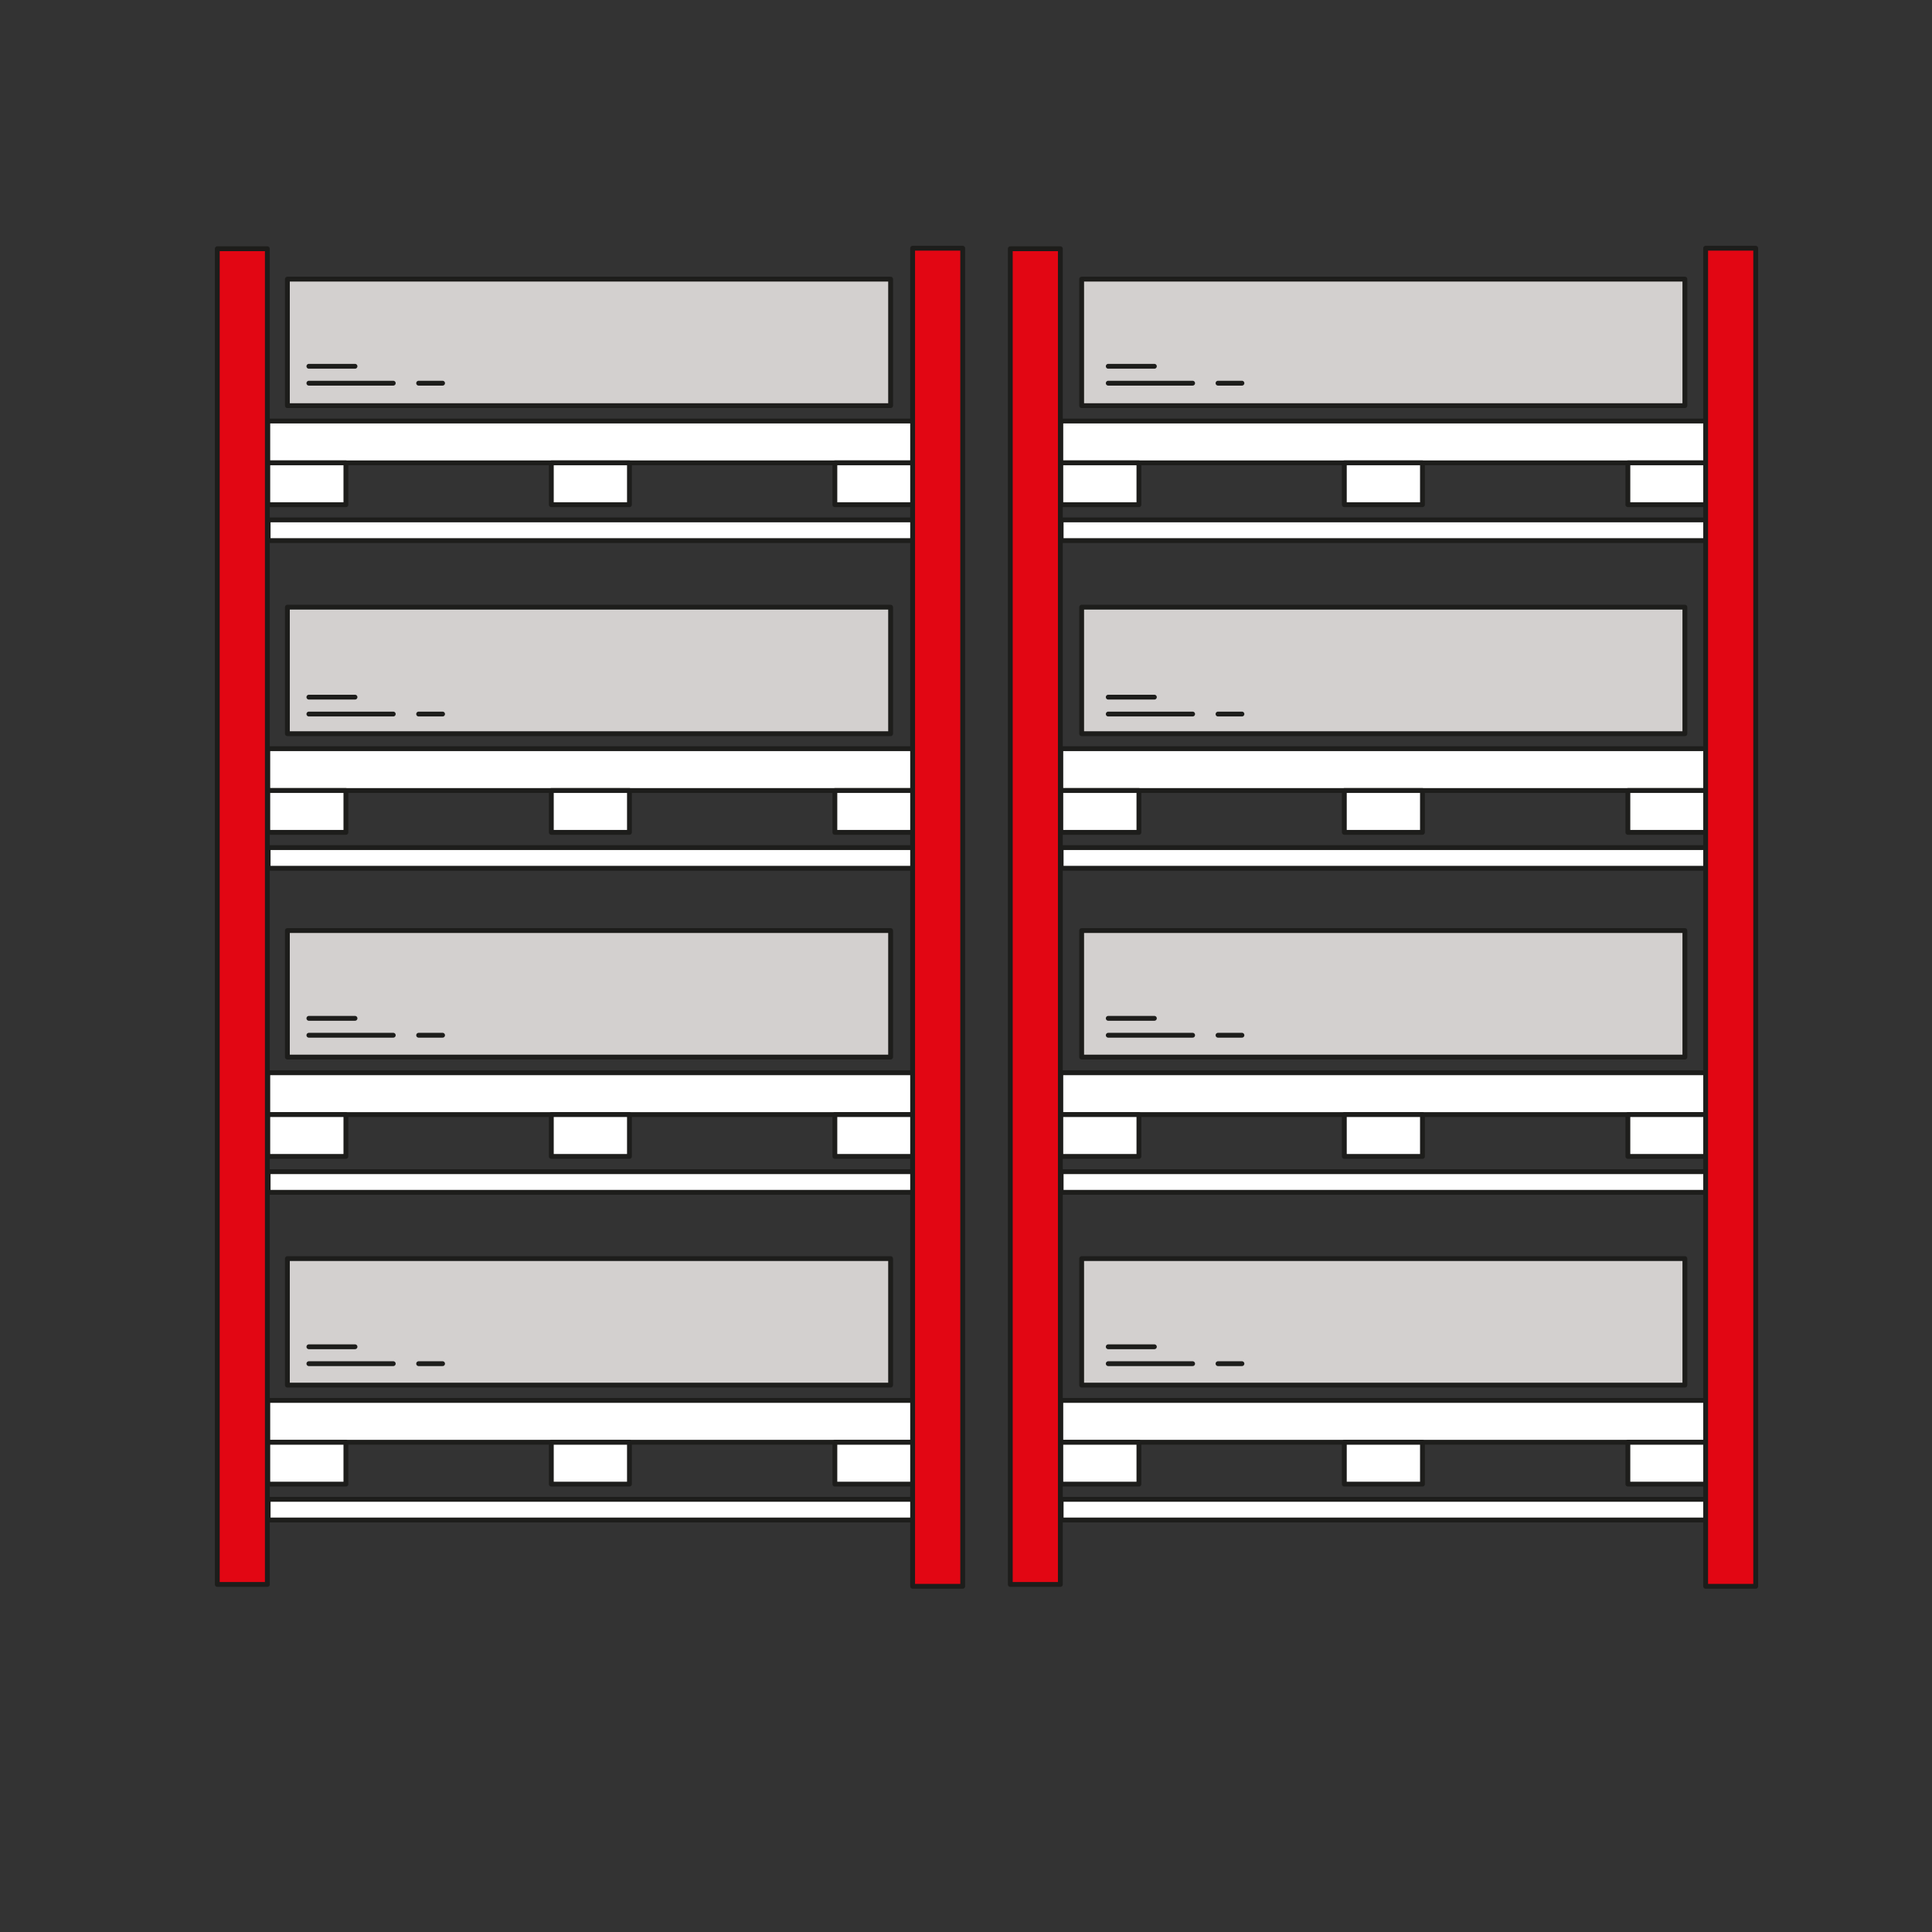 <?xml version="1.0" encoding="UTF-8"?>
<svg xmlns="http://www.w3.org/2000/svg" id="Palettenregale" viewBox="0 0 800 800">
  <rect x="0" y="0" width="800" height="800" fill="#333333" stroke="none"/>
  <defs>
    <style>.cls-1{fill:none;stroke-linecap:round;}.cls-1,.cls-2,.cls-3,.cls-4{stroke-width:2px;}.cls-1,.cls-2,.cls-3,.cls-4,.cls-5{stroke:#1d1d1b;stroke-linejoin:round;}.cls-2{fill:#fff;}.cls-3{fill:#d3d0cf;}.cls-4,.cls-5{fill:#e20613;}.cls-5{stroke-width:2px;}</style>
  </defs>
  <g>
    <g>
      <rect class="cls-2" x="110.88" y="579.89" width="267.18" height="17.32"></rect>
      <rect class="cls-2" x="110.88" y="597.22" width="32.35" height="17.32"></rect>
      <rect class="cls-2" x="228.29" y="597.22" width="32.35" height="17.32"></rect>
      <rect class="cls-2" x="345.7" y="597.22" width="32.35" height="17.32"></rect>
    </g>
    <rect class="cls-2" x="111.03" y="620.84" width="267.18" height="8.56"></rect>
  </g>
  <g>
    <g>
      <rect class="cls-2" x="110.88" y="444.21" width="267.18" height="17.32"></rect>
      <rect class="cls-2" x="110.88" y="461.53" width="32.35" height="17.32"></rect>
      <rect class="cls-2" x="228.29" y="461.53" width="32.35" height="17.32"></rect>
      <rect class="cls-2" x="345.7" y="461.53" width="32.35" height="17.32"></rect>
    </g>
    <rect class="cls-2" x="111.03" y="485.16" width="267.18" height="8.56"></rect>
  </g>
  <g>
    <g>
      <rect class="cls-2" x="110.88" y="310.02" width="267.18" height="17.32"></rect>
      <rect class="cls-2" x="110.88" y="327.34" width="32.35" height="17.32"></rect>
      <rect class="cls-2" x="228.29" y="327.34" width="32.35" height="17.32"></rect>
      <rect class="cls-2" x="345.7" y="327.34" width="32.35" height="17.32"></rect>
    </g>
    <rect class="cls-2" x="111.03" y="350.97" width="267.18" height="8.56"></rect>
  </g>
  <g>
    <g>
      <rect class="cls-2" x="110.88" y="174.33" width="267.18" height="17.32"></rect>
      <rect class="cls-2" x="110.88" y="191.66" width="32.35" height="17.32"></rect>
      <rect class="cls-2" x="228.29" y="191.66" width="32.35" height="17.32"></rect>
      <rect class="cls-2" x="345.7" y="191.66" width="32.35" height="17.32"></rect>
    </g>
    <rect class="cls-2" x="111.03" y="215.28" width="267.18" height="8.56"></rect>
  </g>
  <g>
    <g>
      <rect class="cls-2" x="439.25" y="579.89" width="267.18" height="17.32"></rect>
      <rect class="cls-2" x="439.25" y="597.22" width="32.35" height="17.32"></rect>
      <rect class="cls-2" x="556.66" y="597.22" width="32.35" height="17.32"></rect>
      <rect class="cls-2" x="674.07" y="597.22" width="32.35" height="17.32"></rect>
    </g>
    <rect class="cls-2" x="439.4" y="620.84" width="267.18" height="8.56"></rect>
  </g>
  <g>
    <g>
      <rect class="cls-2" x="439.25" y="444.21" width="267.18" height="17.32"></rect>
      <rect class="cls-2" x="439.25" y="461.53" width="32.35" height="17.32"></rect>
      <rect class="cls-2" x="556.66" y="461.53" width="32.35" height="17.32"></rect>
      <rect class="cls-2" x="674.07" y="461.53" width="32.35" height="17.32"></rect>
    </g>
    <rect class="cls-2" x="439.4" y="485.16" width="267.18" height="8.56"></rect>
  </g>
  <g>
    <g>
      <rect class="cls-2" x="439.25" y="310.02" width="267.18" height="17.32"></rect>
      <rect class="cls-2" x="439.25" y="327.34" width="32.35" height="17.32"></rect>
      <rect class="cls-2" x="556.66" y="327.34" width="32.35" height="17.32"></rect>
      <rect class="cls-2" x="674.07" y="327.34" width="32.35" height="17.32"></rect>
    </g>
    <rect class="cls-2" x="439.4" y="350.97" width="267.18" height="8.56"></rect>
  </g>
  <g>
    <g>
      <rect class="cls-2" x="439.25" y="174.33" width="267.18" height="17.32"></rect>
      <rect class="cls-2" x="439.25" y="191.66" width="32.35" height="17.32"></rect>
      <rect class="cls-2" x="556.66" y="191.66" width="32.35" height="17.32"></rect>
      <rect class="cls-2" x="674.07" y="191.66" width="32.35" height="17.32"></rect>
    </g>
    <rect class="cls-2" x="439.4" y="215.28" width="267.18" height="8.56"></rect>
  </g>
  <rect class="cls-3" x="119" y="115.58" width="249.78" height="52.39"></rect>
  <rect class="cls-3" x="447.89" y="115.58" width="249.78" height="52.39"></rect>
  <rect class="cls-3" x="119" y="251.42" width="249.78" height="52.39"></rect>
  <rect class="cls-3" x="447.89" y="251.42" width="249.78" height="52.39"></rect>
  <rect class="cls-3" x="119" y="385.32" width="249.78" height="52.39"></rect>
  <rect class="cls-3" x="447.89" y="385.32" width="249.78" height="52.39"></rect>
  <rect class="cls-3" x="119" y="521.16" width="249.78" height="52.39"></rect>
  <rect class="cls-3" x="447.89" y="521.16" width="249.78" height="52.39"></rect>
  <g>
    <line class="cls-1" x1="127.9" y1="158.67" x2="162.84" y2="158.67"></line>
    <line class="cls-1" x1="127.9" y1="151.67" x2="147" y2="151.67"></line>
    <line class="cls-1" x1="173.35" y1="158.67" x2="183.26" y2="158.67"></line>
  </g>
  <g>
    <line class="cls-1" x1="127.9" y1="295.67" x2="162.84" y2="295.67"></line>
    <line class="cls-1" x1="127.9" y1="288.67" x2="147" y2="288.67"></line>
    <line class="cls-1" x1="173.35" y1="295.67" x2="183.26" y2="295.67"></line>
  </g>
  <g>
    <line class="cls-1" x1="127.9" y1="428.67" x2="162.84" y2="428.67"></line>
    <line class="cls-1" x1="127.9" y1="421.67" x2="147" y2="421.67"></line>
    <line class="cls-1" x1="173.35" y1="428.67" x2="183.26" y2="428.67"></line>
  </g>
  <g>
    <line class="cls-1" x1="127.9" y1="564.67" x2="162.84" y2="564.67"></line>
    <line class="cls-1" x1="127.9" y1="557.67" x2="147" y2="557.67"></line>
    <line class="cls-1" x1="173.35" y1="564.67" x2="183.26" y2="564.67"></line>
  </g>
  <g>
    <line class="cls-1" x1="458.9" y1="158.67" x2="493.84" y2="158.67"></line>
    <line class="cls-1" x1="458.9" y1="151.67" x2="478" y2="151.67"></line>
    <line class="cls-1" x1="504.35" y1="158.67" x2="514.26" y2="158.67"></line>
  </g>
  <g>
    <line class="cls-1" x1="458.9" y1="295.67" x2="493.84" y2="295.67"></line>
    <line class="cls-1" x1="458.9" y1="288.67" x2="478" y2="288.67"></line>
    <line class="cls-1" x1="504.35" y1="295.67" x2="514.26" y2="295.67"></line>
  </g>
  <g>
    <line class="cls-1" x1="458.9" y1="428.67" x2="493.84" y2="428.67"></line>
    <line class="cls-1" x1="458.9" y1="421.67" x2="478" y2="421.67"></line>
    <line class="cls-1" x1="504.35" y1="428.67" x2="514.26" y2="428.67"></line>
  </g>
  <g>
    <line class="cls-1" x1="458.9" y1="564.67" x2="493.84" y2="564.67"></line>
    <line class="cls-1" x1="458.9" y1="557.67" x2="478" y2="557.67"></line>
    <line class="cls-1" x1="504.35" y1="564.67" x2="514.26" y2="564.67"></line>
  </g>
  <rect class="cls-5" x="89.97" y="103" width="20.73" height="553.08"></rect>
  <rect class="cls-4" x="377.9" y="102.78" width="20.73" height="554.08"></rect>
  <rect class="cls-5" x="418.34" y="103" width="20.73" height="553.08"></rect>
  <rect class="cls-4" x="706.27" y="102.78" width="20.73" height="554.08"></rect>
</svg>

